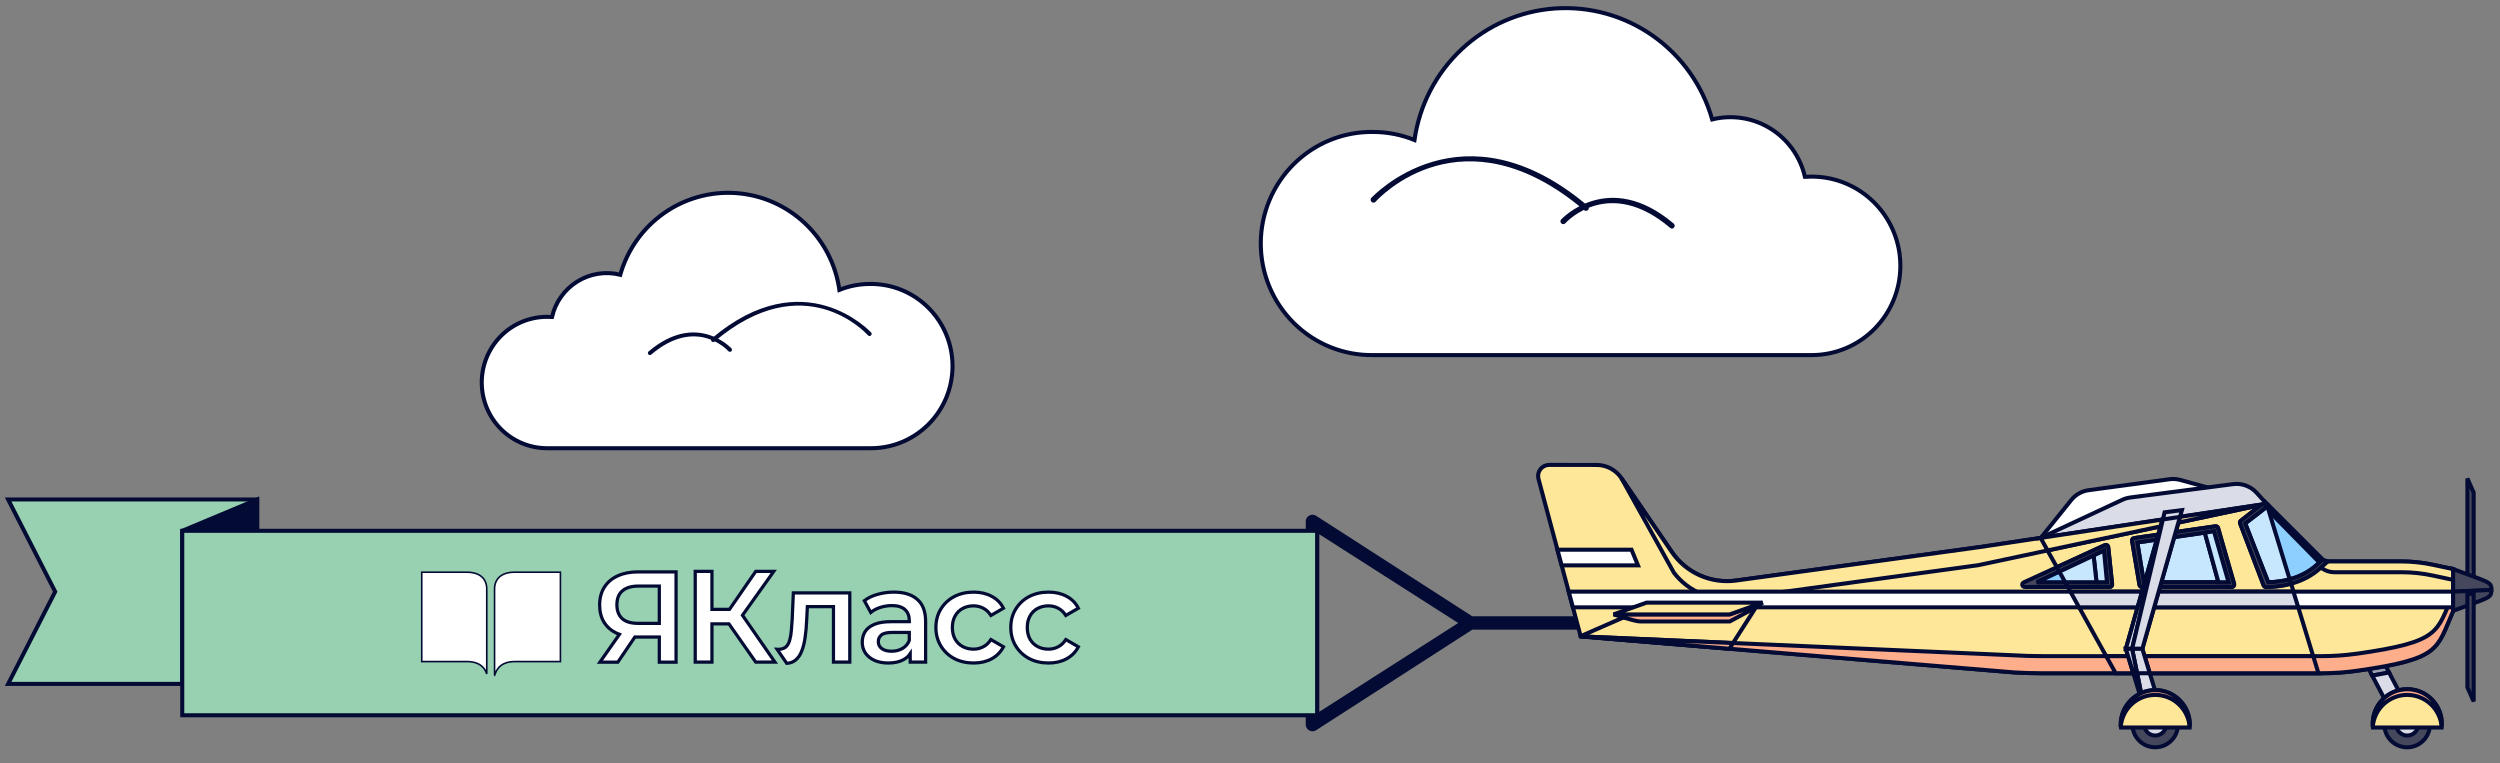 <?xml version="1.0" encoding="UTF-8"?> <svg xmlns="http://www.w3.org/2000/svg" width="308" height="94" viewBox="0 0 308 94" fill="none"><rect x="0" y="0" width="308" height="94" fill="#808080" stroke="none"/> <path d="M195.007 76.175H181.305L162.03 63.767C161.944 63.706 161.842 63.67 161.737 63.662C161.631 63.655 161.526 63.677 161.432 63.725C161.338 63.774 161.259 63.847 161.203 63.937C161.148 64.027 161.118 64.13 161.117 64.236V89.266C161.117 89.372 161.146 89.476 161.201 89.567C161.256 89.658 161.335 89.732 161.429 89.781C161.524 89.83 161.629 89.853 161.735 89.845C161.841 89.838 161.944 89.802 162.03 89.741L181.305 77.329H195.007V76.175ZM162.277 88.155V65.358L180.116 76.755L162.277 88.155Z" fill="#030B34" stroke="#030B34" stroke-width="0.5"></path> <path d="M304.756 60.69L303.984 58.951V73.157H304.756V60.69Z" fill="#45485C" stroke="#030B34" stroke-width="0.5"></path> <path d="M293.391 81.061L291.492 81.779L292.257 83.234L294.33 82.849L293.391 81.061Z" fill="#9B9EB1" stroke="#030B34" stroke-width="0.5"></path> <path d="M297.523 88.912L294.331 82.85L292.258 83.235L295.624 89.631L297.523 88.912Z" fill="#DADCE8" stroke="#030B34" stroke-width="0.5"></path> <path d="M190.855 57.278C190.646 57.278 190.44 57.326 190.252 57.418C190.065 57.511 189.901 57.645 189.774 57.811C189.646 57.977 189.559 58.17 189.518 58.375C189.478 58.581 189.485 58.792 189.539 58.994L194.74 78.399L248.168 82.844C249.276 82.908 250.381 82.942 251.488 82.942H286.091C287.492 82.943 288.891 82.846 290.278 82.653C300.779 81.159 300.135 80.023 302.232 75.265V70.113L299.727 69.579C298.453 69.307 297.153 69.17 295.85 69.171H286.358L279.255 62.068L243.738 67.425L213.89 71.522C212.373 71.73 210.829 71.511 209.43 70.89C208.031 70.268 206.832 69.27 205.969 68.005L199.744 58.887C199.406 58.392 198.952 57.986 198.421 57.707C197.891 57.427 197.3 57.281 196.7 57.281L190.855 57.278Z" fill="#FFE79A" stroke="#030B34" stroke-width="0.5"></path> <path d="M299.716 69.58C298.442 69.307 297.142 69.17 295.839 69.171H286.356L279.253 62.068L243.736 67.425L213.888 71.522C212.371 71.73 210.827 71.511 209.427 70.89C208.028 70.268 206.83 69.27 205.967 68.005L199.742 58.887L206.222 70.551C207.105 71.71 208.28 72.614 209.627 73.17C210.974 73.726 212.444 73.915 213.888 73.717L243.736 69.629L279.253 62.068L285.556 69.548C285.807 69.846 286.12 70.085 286.474 70.25C286.827 70.414 287.213 70.499 287.602 70.499H295.848C297.151 70.498 298.45 70.635 299.724 70.907L302.229 71.441V70.113L299.724 69.58H299.716Z" fill="#FFE79A"></path> <path d="M279.253 62.068L286.356 69.171H295.839C297.142 69.17 298.442 69.307 299.716 69.58H299.724L302.229 70.113V71.441L299.724 70.907C298.45 70.635 297.151 70.498 295.848 70.499H287.602C287.213 70.499 286.827 70.414 286.474 70.25C286.12 70.085 285.807 69.846 285.556 69.548L279.253 62.068ZM279.253 62.068L243.736 67.425L213.888 71.522C212.371 71.73 210.827 71.511 209.427 70.89C208.028 70.268 206.83 69.27 205.967 68.005L199.742 58.887L206.222 70.551C207.105 71.71 208.28 72.614 209.627 73.17C210.974 73.726 212.444 73.915 213.888 73.717L243.736 69.629L279.253 62.068Z" stroke="#030B34" stroke-width="0.5"></path> <path d="M286.148 68.965L279.248 62.067L279.416 62.305L279.117 62.537L285.768 69.301L286.148 68.965Z" fill="#C7E7FF" stroke="#030B34" stroke-width="0.5"></path> <path d="M279.109 62.537L276.602 64.488L279.434 71.737C281.629 71.693 283.737 71.11 285.381 69.646L285.76 69.31L279.109 62.537Z" fill="#8DCFFF" stroke="#030B34" stroke-width="0.5"></path> <path d="M263.312 66.828L264.11 71.731H273.312L271.636 65.622L263.312 66.828Z" fill="#8DCFFF" stroke="#030B34" stroke-width="0.5"></path> <path d="M290.271 80.545C288.884 80.738 287.485 80.835 286.085 80.835H251.481C250.374 80.835 249.269 80.8 248.162 80.736L194.742 78.399L248.17 82.844C249.278 82.908 250.383 82.942 251.49 82.942H286.093C287.494 82.943 288.893 82.846 290.28 82.653C300.781 81.159 300.137 80.023 302.234 75.265V73.163C300.143 77.921 300.784 79.057 290.28 80.55L290.271 80.545Z" fill="#FFAE8C" stroke="#030B34" stroke-width="0.5"></path> <path d="M279.255 62.067L251.422 66.271L255.174 61.606C255.711 60.94 256.483 60.505 257.331 60.389L267.278 59.041C267.726 58.981 268.182 59.013 268.618 59.133L279.264 62.067H279.255Z" fill="white" stroke="#030B34" stroke-width="0.5"></path> <path d="M216.323 74.824H202.85L194.727 78.379L194.732 78.399L213.505 79.223L216.323 74.824Z" fill="#FFE79A" stroke="#030B34" stroke-width="0.5"></path> <path d="M194.734 78.399L213.058 79.924L213.507 79.223L194.734 78.399Z" fill="#FFAE8C" stroke="#030B34" stroke-width="0.5"></path> <path d="M259.576 67.179C259.538 67.158 259.496 67.145 259.453 67.142C259.41 67.139 259.367 67.146 259.327 67.162L249.324 71.751C249.261 71.776 249.209 71.822 249.176 71.881C249.144 71.94 249.133 72.009 249.146 72.075C249.159 72.142 249.194 72.201 249.246 72.244C249.298 72.287 249.364 72.311 249.431 72.311H259.918C259.961 72.311 260.003 72.302 260.042 72.285C260.08 72.267 260.115 72.242 260.143 72.209C260.17 72.177 260.191 72.139 260.202 72.098C260.213 72.056 260.215 72.013 260.208 71.971L259.727 67.382C259.719 67.339 259.702 67.299 259.677 67.264C259.652 67.229 259.619 67.2 259.582 67.179H259.576ZM250.933 71.731L259.208 67.834L259.573 71.731H250.933Z" fill="#45485C" stroke="#030B34" stroke-width="0.5"></path> <path d="M273.25 65.054C273.23 64.987 273.187 64.929 273.129 64.891C273.07 64.853 273 64.838 272.931 64.848L262.92 66.297C262.88 66.303 262.842 66.317 262.808 66.338C262.774 66.359 262.745 66.387 262.723 66.42C262.7 66.453 262.685 66.49 262.677 66.53C262.67 66.569 262.67 66.609 262.679 66.648L263.595 72.085C263.61 72.15 263.647 72.208 263.7 72.249C263.753 72.291 263.818 72.312 263.885 72.311H274.958C275.003 72.311 275.047 72.3 275.087 72.28C275.127 72.26 275.162 72.231 275.189 72.195C275.217 72.159 275.235 72.117 275.243 72.073C275.251 72.028 275.248 71.983 275.236 71.939L273.256 65.054H273.25ZM264.111 71.722L263.314 66.819L272.763 65.448L274.566 71.722H264.111Z" fill="#45485C" stroke="#030B34" stroke-width="0.5"></path> <path d="M286.783 69.165L286.143 68.959L285.386 69.632C283.742 71.096 281.634 71.678 279.439 71.722L276.607 64.474L279.463 62.27L279.245 62.053L279.042 61.827L276.082 64.146C276.029 64.184 275.99 64.24 275.972 64.303C275.954 64.366 275.958 64.433 275.984 64.494L278.883 72.131C278.905 72.184 278.943 72.229 278.991 72.26C279.039 72.292 279.095 72.308 279.152 72.308C281.559 72.308 283.971 71.67 285.772 70.069L286.543 69.382L286.783 69.168V69.165Z" fill="#45485C" stroke="#030B34" stroke-width="0.5"></path> <path d="M251.406 66.266L279.24 62.062L278.016 60.713C277.655 60.315 277.202 60.009 276.698 59.823C276.193 59.636 275.65 59.575 275.117 59.644L262.438 61.293C262.099 61.34 261.768 61.438 261.458 61.583L251.406 66.266Z" fill="#DADCE8" stroke="#030B34" stroke-width="0.5"></path> <path d="M299.289 89.91C299.644 88.403 298.711 86.893 297.204 86.537C295.697 86.182 294.187 87.115 293.832 88.622C293.476 90.129 294.409 91.639 295.916 91.995C297.423 92.35 298.933 91.417 299.289 89.91Z" fill="#45485C" stroke="#030B34" stroke-width="0.5"></path> <path d="M296.572 90.619C296.305 90.619 296.043 90.54 295.82 90.391C295.598 90.242 295.424 90.031 295.322 89.783C295.219 89.536 295.193 89.264 295.245 89.001C295.297 88.739 295.426 88.498 295.615 88.308C295.805 88.119 296.046 87.99 296.308 87.938C296.571 87.885 296.843 87.912 297.09 88.015C297.338 88.117 297.549 88.291 297.698 88.513C297.847 88.736 297.926 88.998 297.926 89.265C297.926 89.624 297.783 89.969 297.529 90.222C297.276 90.476 296.931 90.619 296.572 90.619Z" fill="#DADCE8" stroke="#030B34" stroke-width="0.5"></path> <path d="M300.825 89.271C300.84 88.704 300.741 88.139 300.534 87.61C300.327 87.081 300.016 86.599 299.62 86.192C299.224 85.786 298.75 85.462 298.227 85.242C297.704 85.021 297.141 84.907 296.574 84.907C296.006 84.907 295.444 85.021 294.92 85.242C294.397 85.462 293.923 85.786 293.527 86.192C293.131 86.599 292.82 87.081 292.613 87.61C292.406 88.139 292.307 88.704 292.322 89.271C292.322 89.393 292.322 89.512 292.339 89.631H300.808C300.817 89.512 300.825 89.393 300.825 89.271Z" fill="#FFE79A" stroke="#030B34" stroke-width="0.5"></path> <path d="M296.572 85.613C297.647 85.615 298.682 86.024 299.468 86.757C300.254 87.491 300.734 88.495 300.811 89.567C300.811 89.472 300.825 89.373 300.825 89.277C300.84 88.71 300.741 88.145 300.534 87.616C300.327 87.087 300.016 86.605 299.62 86.198C299.224 85.791 298.75 85.468 298.227 85.247C297.704 85.027 297.141 84.913 296.574 84.913C296.006 84.913 295.444 85.027 294.92 85.247C294.397 85.468 293.923 85.791 293.527 86.198C293.131 86.605 292.82 87.087 292.613 87.616C292.406 88.145 292.307 88.71 292.322 89.277C292.322 89.379 292.322 89.477 292.322 89.567C292.398 88.493 292.879 87.487 293.668 86.753C294.457 86.019 295.495 85.611 296.572 85.613Z" fill="#FFAE8C" stroke="#030B34" stroke-width="0.5"></path> <path d="M193.266 72.891H302.23V74.824H193.782L193.266 72.891Z" fill="white" stroke="#030B34" stroke-width="0.5"></path> <path d="M266.679 63.117L262.672 79.939H263.936L268.813 62.847L266.679 63.117Z" fill="#DADCE8" stroke="#030B34" stroke-width="0.5"></path> <path d="M263.936 79.939H262.672L264.226 87.532H266.255L263.936 79.939Z" fill="#DADCE8" stroke="#030B34" stroke-width="0.5"></path> <path d="M213.093 75.694H198.797C198.797 75.694 201.432 76.564 202.044 76.564H213.102L216.329 74.824L217.161 74.245L213.093 75.694Z" fill="#FFAE8C" stroke="#030B34" stroke-width="0.5"></path> <path d="M213.094 75.694H198.789L202.848 74.245H217.153L213.094 75.694Z" fill="#FFE79A" stroke="#030B34" stroke-width="0.5"></path> <path d="M302.227 70.113V72.891L306.941 72.685C306.947 71.629 306.639 71.774 302.227 70.113Z" fill="#45485C" stroke="#030B34" stroke-width="0.5"></path> <path d="M302.227 72.891V75.253C306.636 73.586 306.941 73.734 306.941 72.679L302.227 72.891Z" fill="#45485C" stroke="#030B34" stroke-width="0.5"></path> <path d="M303.984 73.157V84.682L304.756 86.421V73.157H303.984Z" fill="#45485C" stroke="#030B34" stroke-width="0.5"></path> <path d="M191.875 67.721L192.394 69.655H201.799L201.002 67.721H191.875Z" fill="white" stroke="#030B34" stroke-width="0.5"></path> <path d="M259.214 67.834L257.93 68.44L258.292 71.731H259.579L259.214 67.834Z" fill="#C7E7FF" stroke="#030B34" stroke-width="0.5"></path> <path d="M250.938 71.731H258.29L257.928 68.44L250.938 71.731Z" fill="#8DCFFF" stroke="#030B34" stroke-width="0.5"></path> <path d="M272.758 65.457L271.633 65.622L273.309 71.731H274.561L272.758 65.457Z" fill="#C7E7FF" stroke="#030B34" stroke-width="0.5"></path> <path d="M278.575 62.206L268.387 64.384L268.053 65.544L272.944 64.836H272.985C273.049 64.834 273.113 64.853 273.166 64.891C273.218 64.928 273.257 64.983 273.275 65.045L275.255 71.931C275.268 71.974 275.27 72.019 275.262 72.064C275.254 72.108 275.236 72.15 275.209 72.186C275.182 72.222 275.147 72.251 275.106 72.271C275.066 72.291 275.022 72.302 274.977 72.302H266.111L265.945 72.882H282.558L282.268 71.91C281.255 72.176 280.211 72.308 279.163 72.302C279.106 72.302 279.05 72.286 279.002 72.254C278.954 72.223 278.916 72.178 278.894 72.125L275.994 64.488C275.969 64.428 275.965 64.36 275.983 64.297C276.001 64.234 276.039 64.179 276.093 64.14L278.58 62.201L278.575 62.206Z" fill="#FFE79A" stroke="#030B34" stroke-width="0.5"></path> <path d="M278.636 62.16L268.567 63.679L268.367 64.384L278.57 62.209L278.636 62.16Z" fill="#FFE79A" stroke="#030B34" stroke-width="0.5"></path> <path d="M279.517 62.943L279.343 62.378L279.126 62.546L276.609 64.488L279.442 71.737C280.336 71.725 281.226 71.607 282.092 71.383L279.517 62.943Z" fill="#C7E7FF" stroke="#030B34" stroke-width="0.5"></path> <path d="M271.634 65.622L267.859 66.167L266.273 71.731H273.31L271.634 65.622Z" fill="#C7E7FF" stroke="#030B34" stroke-width="0.5"></path> <path d="M283.146 74.824H265.388L263.93 79.939L264.205 80.84H284.984L283.146 74.824Z" fill="#FFE79A" stroke="#030B34" stroke-width="0.5"></path> <path d="M284.99 80.84H264.211L264.852 82.942H285.631L284.99 80.84Z" fill="#FFAE8C" stroke="#030B34" stroke-width="0.5"></path> <path d="M272.969 64.845H272.929L268.037 65.552L267.861 66.164L271.63 65.619L272.755 65.457L274.558 71.731H266.275L266.109 72.311H274.949C274.994 72.311 275.039 72.3 275.079 72.28C275.119 72.26 275.154 72.231 275.181 72.195C275.208 72.159 275.227 72.117 275.235 72.073C275.243 72.028 275.24 71.983 275.228 71.939L273.247 65.054C273.229 64.992 273.191 64.937 273.138 64.899C273.086 64.862 273.022 64.842 272.958 64.845H272.969Z" fill="#45485C" stroke="#030B34" stroke-width="0.5"></path> <path d="M279.245 62.067L278.636 62.16L278.57 62.209L276.082 64.149C276.029 64.187 275.99 64.243 275.972 64.306C275.954 64.369 275.958 64.436 275.984 64.497L278.883 72.134C278.905 72.187 278.943 72.232 278.991 72.263C279.039 72.295 279.095 72.311 279.152 72.311C280.2 72.316 281.244 72.185 282.258 71.919L282.089 71.374C281.224 71.598 280.334 71.717 279.439 71.728L276.607 64.48L279.123 62.537L279.341 62.369L279.245 62.059V62.067Z" fill="#45485C" stroke="#030B34" stroke-width="0.5"></path> <path d="M282.55 72.891H265.937L265.383 74.824H283.141L282.55 72.891Z" fill="#DADCE8" stroke="#030B34" stroke-width="0.5"></path> <path d="M259.208 67.834L253.7 70.426L257.918 68.44L259.203 67.834H259.208ZM266.167 64.848L252.25 67.814L253.41 69.881L259.336 67.161C259.37 67.147 259.406 67.141 259.443 67.141C259.493 67.141 259.542 67.154 259.585 67.179C259.623 67.2 259.656 67.229 259.681 67.264C259.706 67.299 259.723 67.339 259.73 67.382L260.211 71.971C260.219 72.013 260.217 72.056 260.205 72.097C260.194 72.139 260.174 72.177 260.146 72.209C260.118 72.241 260.084 72.267 260.045 72.285C260.006 72.302 259.964 72.311 259.922 72.311H254.755L255.077 72.89H263.905L264.068 72.311H263.879C263.812 72.312 263.747 72.291 263.694 72.249C263.641 72.208 263.604 72.15 263.589 72.084L262.673 66.648C262.664 66.609 262.663 66.569 262.671 66.53C262.679 66.49 262.694 66.453 262.717 66.42C262.739 66.387 262.768 66.359 262.802 66.338C262.836 66.317 262.874 66.303 262.914 66.297L265.891 65.865L266.181 64.848H266.167Z" fill="#FFE79A" stroke="#030B34" stroke-width="0.5"></path> <path d="M266.422 64.004L251.406 66.271L252.259 67.814L266.181 64.848L266.422 64.004Z" fill="#FFE79A" stroke="#030B34" stroke-width="0.5"></path> <path d="M259.44 67.135C259.403 67.135 259.366 67.142 259.332 67.156L253.406 69.875L253.696 70.42L259.205 67.828L259.57 71.725H254.433L254.754 72.305H259.924C259.966 72.305 260.009 72.297 260.048 72.279C260.086 72.261 260.121 72.236 260.148 72.203C260.176 72.171 260.196 72.133 260.208 72.092C260.219 72.051 260.221 72.007 260.214 71.966L259.733 67.376C259.725 67.333 259.708 67.293 259.683 67.258C259.658 67.223 259.625 67.194 259.588 67.173C259.544 67.148 259.495 67.135 259.445 67.135H259.44Z" fill="#45485C" stroke="#030B34" stroke-width="0.5"></path> <path d="M265.722 66.477L263.312 66.828L264.11 71.731H264.232L265.722 66.477Z" fill="#C7E7FF" stroke="#030B34" stroke-width="0.5"></path> <path d="M263.353 74.824H256.148L259.483 80.84H262.179L261.904 79.939L263.353 74.824Z" fill="#FFE79A" stroke="#030B34" stroke-width="0.5"></path> <path d="M262.181 80.84H259.484L260.65 82.942H262.821L262.181 80.84Z" fill="#FFAE8C" stroke="#030B34" stroke-width="0.5"></path> <path d="M265.897 65.865L262.92 66.297C262.88 66.303 262.842 66.317 262.808 66.338C262.774 66.359 262.745 66.387 262.723 66.42C262.7 66.453 262.685 66.49 262.677 66.53C262.67 66.569 262.67 66.609 262.679 66.648L263.595 72.085C263.61 72.15 263.647 72.208 263.7 72.249C263.753 72.291 263.818 72.312 263.885 72.311H264.074L264.239 71.731H264.117L263.32 66.828L265.729 66.477L265.903 65.865H265.897Z" fill="#45485C" stroke="#030B34" stroke-width="0.5"></path> <path d="M263.899 72.891H255.07L256.143 74.824H263.348L263.899 72.891Z" fill="#DADCE8" stroke="#030B34" stroke-width="0.5"></path> <path d="M266.47 63.998L266.426 64.004L266.186 64.848L265.899 65.865L265.725 66.477L264.234 71.731L264.069 72.311L263.907 72.89L263.356 74.824L261.906 79.939H262.672L266.47 63.998Z" fill="#DADCE8" stroke="#030B34" stroke-width="0.5"></path> <path d="M268.575 63.679L266.47 63.998L262.672 79.939H263.936L265.394 74.824L265.948 72.891L266.113 72.311L266.279 71.731L267.865 66.167L268.038 65.555L268.375 64.384L268.575 63.679Z" fill="#DADCE8" stroke="#030B34" stroke-width="0.5"></path> <path d="M263.936 79.939H262.672L263.286 82.941H264.852L264.211 80.84L263.936 79.939Z" fill="#DADCE8" stroke="#030B34" stroke-width="0.5"></path> <path d="M264.226 87.532L263.286 82.942L262.672 79.939H261.906L262.182 80.84L262.822 82.942L264.226 87.532Z" fill="#DADCE8" stroke="#030B34" stroke-width="0.5"></path> <path d="M259.214 67.834L257.93 68.44L258.292 71.731H259.579L259.214 67.834Z" fill="#C7E7FF" stroke="#030B34" stroke-width="0.5"></path> <path d="M257.929 68.44L253.711 70.426L254.433 71.731H258.292L257.929 68.44Z" fill="#C7E7FF" stroke="#030B34" stroke-width="0.5"></path> <path d="M272.758 65.457L271.633 65.622L273.309 71.731H274.561L272.758 65.457Z" fill="#C7E7FF" stroke="#030B34" stroke-width="0.5"></path> <path d="M267.229 91.486C268.458 90.544 268.692 88.784 267.75 87.555C266.809 86.326 265.049 86.092 263.82 87.034C262.59 87.975 262.357 89.735 263.299 90.965C264.24 92.194 266 92.427 267.229 91.486Z" fill="#45485C" stroke="#030B34" stroke-width="0.5"></path> <path d="M265.525 90.619C265.258 90.619 264.996 90.54 264.773 90.391C264.551 90.242 264.377 90.031 264.275 89.783C264.172 89.536 264.146 89.264 264.198 89.001C264.25 88.739 264.379 88.498 264.568 88.308C264.758 88.119 264.999 87.99 265.261 87.938C265.524 87.885 265.796 87.912 266.043 88.015C266.291 88.117 266.502 88.291 266.651 88.513C266.8 88.736 266.879 88.998 266.879 89.265C266.878 89.624 266.735 89.968 266.482 90.222C266.228 90.475 265.884 90.618 265.525 90.619Z" fill="#DADCE8" stroke="#030B34" stroke-width="0.5"></path> <path d="M265.527 85.018C264.399 85.02 263.318 85.468 262.521 86.266C261.724 87.063 261.275 88.144 261.273 89.272C261.273 89.393 261.273 89.512 261.294 89.631H269.76C269.76 89.512 269.78 89.393 269.78 89.272C269.778 88.144 269.33 87.063 268.533 86.266C267.735 85.468 266.654 85.02 265.527 85.018Z" fill="#FFE79A" stroke="#030B34" stroke-width="0.5"></path> <path d="M265.527 85.613C266.602 85.614 267.636 86.023 268.422 86.757C269.208 87.491 269.687 88.495 269.763 89.567C269.763 89.472 269.78 89.373 269.78 89.277C269.78 88.149 269.332 87.067 268.534 86.27C267.737 85.472 266.655 85.024 265.527 85.024C264.399 85.024 263.317 85.472 262.519 86.27C261.722 87.067 261.273 88.149 261.273 89.277C261.273 89.379 261.273 89.477 261.273 89.567C261.35 88.492 261.832 87.486 262.621 86.752C263.411 86.019 264.449 85.611 265.527 85.613Z" fill="#FFAE8C" stroke="#030B34" stroke-width="0.5"></path> <path d="M1 84.259H31.683V61.534H1L6.799 72.896L1 84.259Z" fill="#97D1B2" stroke="#030B34" stroke-width="0.5"></path> <path d="M22.453 84.259H31.682V61.534L22.453 65.396V84.259Z" fill="#030B34" stroke="#030B34" stroke-width="0.5"></path> <path d="M162.269 65.396H22.453V88.12H162.269V65.396Z" fill="#97D1B2" stroke="#030B34" stroke-width="0.5"></path> <path d="M107.126 34.986C105.854 34.99 104.595 35.237 103.414 35.714C102.965 32.557 101.454 29.65 99.133 27.48C96.813 25.309 93.823 24.006 90.664 23.788C87.504 23.569 84.366 24.449 81.773 26.28C79.18 28.111 77.289 30.783 76.416 33.849C75.524 33.627 74.597 33.586 73.689 33.729C72.781 33.872 71.91 34.195 71.127 34.68C70.344 35.165 69.665 35.802 69.129 36.554C68.593 37.306 68.211 38.157 68.005 39.059C67.802 39.059 67.596 39.034 67.386 39.034C65.255 39.034 63.212 39.886 61.705 41.404C60.198 42.922 59.352 44.98 59.352 47.126C59.352 49.273 60.198 51.331 61.705 52.849C63.212 54.367 65.255 55.219 67.386 55.219H107.115C108.45 55.245 109.777 55.002 111.018 54.505C112.259 54.008 113.389 53.267 114.342 52.325C115.295 51.383 116.052 50.259 116.569 49.019C117.086 47.779 117.352 46.447 117.352 45.102C117.352 43.757 117.086 42.426 116.569 41.186C116.052 39.946 115.295 38.822 114.342 37.88C113.389 36.938 112.259 36.197 111.018 35.7C109.777 35.203 108.45 34.96 107.115 34.986H107.126Z" fill="white" stroke="#030B34" stroke-width="0.5"></path> <path d="M80.073 43.749C80.021 43.748 79.97 43.731 79.928 43.7C79.885 43.67 79.853 43.627 79.835 43.578C79.818 43.528 79.816 43.474 79.829 43.424C79.842 43.373 79.871 43.327 79.91 43.293C85.832 38.283 90.083 42.892 90.127 42.929C90.166 42.98 90.185 43.045 90.18 43.11C90.174 43.175 90.144 43.236 90.096 43.279C90.048 43.323 89.985 43.347 89.921 43.346C89.856 43.345 89.794 43.32 89.747 43.275C89.588 43.1 85.767 38.994 80.24 43.676C80.194 43.719 80.135 43.744 80.073 43.749Z" fill="#030B34"></path> <path d="M87.86 42.142C87.822 42.142 87.785 42.134 87.751 42.118C87.717 42.102 87.686 42.079 87.661 42.051C87.618 41.998 87.597 41.93 87.603 41.862C87.609 41.793 87.641 41.73 87.694 41.686C99.097 32.052 107.229 40.885 107.323 40.958C107.368 41.008 107.392 41.075 107.389 41.144C107.385 41.212 107.355 41.276 107.305 41.322C107.281 41.346 107.253 41.365 107.222 41.379C107.191 41.392 107.158 41.398 107.124 41.398C107.09 41.398 107.057 41.392 107.026 41.379C106.995 41.365 106.967 41.346 106.943 41.322C106.625 40.958 99.039 32.774 88.023 42.08C87.979 42.121 87.92 42.143 87.86 42.142Z" fill="#030B34"></path> <path d="M169.22 16.258C170.948 16.264 172.659 16.6 174.263 17.248C174.873 12.958 176.926 9.009 180.079 6.06C183.231 3.112 187.293 1.341 191.585 1.044C195.877 0.748 200.141 1.943 203.664 4.431C207.186 6.918 209.756 10.548 210.942 14.713C212.154 14.412 213.414 14.357 214.647 14.551C215.881 14.744 217.064 15.184 218.127 15.842C219.191 16.501 220.113 17.366 220.842 18.388C221.57 19.409 222.089 20.567 222.369 21.792C222.644 21.792 222.924 21.757 223.209 21.757C226.104 21.757 228.881 22.916 230.928 24.978C232.975 27.039 234.125 29.836 234.125 32.752C234.125 35.668 232.975 38.464 230.928 40.526C228.881 42.588 226.104 43.746 223.209 43.746H169.235C167.421 43.781 165.619 43.451 163.933 42.776C162.247 42.101 160.712 41.094 159.417 39.814C158.122 38.534 157.094 37.008 156.392 35.323C155.69 33.638 155.328 31.829 155.328 30.002C155.328 28.175 155.69 26.366 156.392 24.681C157.094 22.996 158.122 21.47 159.417 20.19C160.712 18.91 162.247 17.903 163.933 17.228C165.619 16.553 167.421 16.223 169.235 16.258H169.22Z" fill="white" stroke="#030B34" stroke-width="0.5"></path> <path d="M205.977 28.163C206.048 28.162 206.116 28.139 206.174 28.098C206.232 28.056 206.276 27.998 206.3 27.931C206.324 27.863 206.327 27.79 206.309 27.721C206.29 27.652 206.252 27.59 206.198 27.544C198.152 20.738 192.378 27 192.319 27.049C192.265 27.119 192.239 27.207 192.247 27.295C192.254 27.384 192.295 27.466 192.36 27.525C192.425 27.585 192.51 27.617 192.598 27.616C192.686 27.615 192.771 27.581 192.835 27.519C193.051 27.282 198.241 21.703 205.751 28.064C205.812 28.122 205.892 28.157 205.977 28.163Z" fill="#030B34"></path> <path d="M195.391 25.98C195.442 25.98 195.493 25.969 195.539 25.947C195.586 25.926 195.627 25.895 195.661 25.856C195.72 25.785 195.749 25.692 195.741 25.599C195.732 25.506 195.688 25.421 195.617 25.361C180.126 12.273 169.077 24.272 168.949 24.371C168.888 24.44 168.856 24.531 168.86 24.624C168.865 24.716 168.906 24.803 168.974 24.866C169.006 24.899 169.044 24.925 169.086 24.943C169.128 24.961 169.174 24.97 169.22 24.97C169.265 24.97 169.311 24.961 169.353 24.943C169.395 24.925 169.433 24.899 169.465 24.866C169.898 24.371 180.204 13.253 195.17 25.896C195.23 25.951 195.309 25.981 195.391 25.98Z" fill="#030B34"></path> <path d="M63.4 70.495H69.043V81.505H63.466C63.057 81.505 62.545 81.544 62.077 81.772C61.619 81.995 61.21 82.394 60.977 83.09H60.969L60.946 83.158C60.944 83.165 60.941 83.171 60.939 83.177C60.935 83.173 60.932 83.168 60.929 83.163V72.571C60.929 71.929 61.147 71.415 61.557 71.059C61.969 70.702 62.585 70.495 63.4 70.495ZM59.968 72.571V83.035C59.758 82.37 59.343 81.987 58.891 81.772C58.415 81.545 57.9 81.505 57.545 81.505H51.959V70.495H57.492C58.336 70.495 58.953 70.708 59.358 71.068C59.762 71.426 59.968 71.941 59.968 72.571Z" fill="white" stroke="#030B34" stroke-width="0.2"></path> <mask id="path-73-outside-1_3826_4902" maskUnits="userSpaceOnUse" x="72.875" y="69.394" width="61" height="13" fill="black"> <rect fill="white" x="72.875" y="69.394" width="61" height="13"></rect> <path d="M89.805 76.861L93.105 81.571H95.472L91.474 75.801L95.327 70.394H93.105L89.875 75.073H87.713V70.394H85.652V81.571H87.713V76.861H89.805Z"></path> <path d="M95.737 79.994C95.737 79.994 96.038 80.011 96.189 79.975C96.505 79.899 96.72 79.826 96.903 79.623C97.085 79.421 97.219 79.15 97.305 78.809C97.402 78.458 97.466 78.069 97.498 77.643C97.541 77.207 97.573 76.77 97.595 76.334L97.74 73.045H104.694V81.571H102.682V74.737H99.467L99.382 76.43C99.35 77.186 99.285 77.888 99.189 78.537C99.103 79.176 98.963 79.735 98.77 80.214C98.588 80.693 98.33 81.066 97.997 81.332C97.713 81.567 97.356 81.698 96.929 81.725L95.737 79.994Z"></path> <path fill-rule="evenodd" clip-rule="evenodd" d="M112.137 81.571V80.537C111.937 80.833 111.664 81.077 111.316 81.268C110.822 81.544 110.195 81.683 109.433 81.683C108.789 81.683 108.225 81.576 107.742 81.364C107.259 81.14 106.884 80.837 106.615 80.454C106.358 80.06 106.229 79.618 106.229 79.128C106.229 78.649 106.342 78.218 106.567 77.835C106.803 77.452 107.184 77.148 107.71 76.925C108.236 76.701 108.934 76.59 109.803 76.59H112.024V76.462C112.024 75.876 111.847 75.424 111.493 75.105C111.139 74.775 110.602 74.61 109.883 74.61C109.4 74.61 108.923 74.684 108.451 74.833C107.989 74.982 107.597 75.19 107.275 75.456L106.487 74.003C106.948 73.652 107.495 73.391 108.129 73.221C108.773 73.04 109.438 72.949 110.125 72.949C111.37 72.949 112.33 73.247 113.006 73.843C113.693 74.429 114.037 75.339 114.037 76.574V81.571H112.137ZM112.024 77.915V78.905C111.853 79.341 111.568 79.671 111.171 79.895C110.785 80.118 110.345 80.23 109.851 80.23C109.336 80.23 108.934 80.124 108.644 79.911C108.354 79.698 108.209 79.41 108.209 79.048C108.209 78.729 108.327 78.463 108.563 78.25C108.799 78.027 109.261 77.915 109.948 77.915H112.024Z"></path> <path d="M119.956 81.683C119.054 81.683 118.249 81.497 117.541 81.124C116.843 80.741 116.296 80.219 115.899 79.559C115.502 78.899 115.303 78.149 115.303 77.308C115.303 76.457 115.502 75.706 115.899 75.057C116.296 74.397 116.843 73.881 117.541 73.508C118.249 73.135 119.054 72.949 119.956 72.949C120.793 72.949 121.528 73.12 122.161 73.46C122.805 73.79 123.293 74.28 123.626 74.929L122.081 75.823C121.823 75.419 121.506 75.121 121.131 74.929C120.766 74.737 120.369 74.642 119.94 74.642C119.446 74.642 119 74.748 118.603 74.961C118.206 75.174 117.895 75.483 117.67 75.887C117.444 76.281 117.332 76.755 117.332 77.308C117.332 77.862 117.444 78.341 117.67 78.745C117.895 79.139 118.206 79.442 118.603 79.655C119 79.868 119.446 79.975 119.94 79.975C120.369 79.975 120.766 79.879 121.131 79.687C121.506 79.496 121.823 79.198 122.081 78.793L123.626 79.687C123.293 80.326 122.805 80.821 122.161 81.172C121.528 81.513 120.793 81.683 119.956 81.683Z"></path> <path d="M129.184 81.683C128.282 81.683 127.477 81.497 126.769 81.124C126.071 80.741 125.524 80.219 125.127 79.559C124.73 78.899 124.531 78.149 124.531 77.308C124.531 76.457 124.73 75.706 125.127 75.057C125.524 74.397 126.071 73.881 126.769 73.508C127.477 73.135 128.282 72.949 129.184 72.949C130.021 72.949 130.756 73.12 131.389 73.46C132.033 73.79 132.521 74.28 132.854 74.929L131.309 75.823C131.051 75.419 130.735 75.121 130.359 74.929C129.994 74.737 129.597 74.642 129.168 74.642C128.674 74.642 128.229 74.748 127.832 74.961C127.434 75.174 127.123 75.483 126.898 75.887C126.672 76.281 126.56 76.755 126.56 77.308C126.56 77.862 126.672 78.341 126.898 78.745C127.123 79.139 127.434 79.442 127.832 79.655C128.229 79.868 128.674 79.975 129.168 79.975C129.597 79.975 129.994 79.879 130.359 79.687C130.735 79.496 131.051 79.198 131.309 78.793L132.854 79.687C132.521 80.326 132.033 80.821 131.389 81.172C130.756 81.513 130.021 81.683 129.184 81.683Z"></path> <path fill-rule="evenodd" clip-rule="evenodd" d="M81.227 78.481V81.58H83.29V70.456H78.599C77.642 70.456 76.809 70.62 76.1 70.948C75.391 71.266 74.842 71.732 74.455 72.347C74.069 72.951 73.875 73.682 73.875 74.54C73.875 75.366 74.058 76.076 74.423 76.67C74.789 77.252 75.31 77.703 75.987 78.02C76.093 78.068 76.202 78.112 76.314 78.152L73.907 81.58H76.116L78.218 78.478C78.29 78.48 78.364 78.481 78.438 78.481H81.227ZM81.227 76.797V72.204H78.663C77.803 72.204 77.142 72.4 76.68 72.792C76.229 73.173 76.003 73.745 76.003 74.508C76.003 75.239 76.218 75.806 76.648 76.209C77.089 76.601 77.734 76.797 78.583 76.797H81.227Z"></path> </mask> <path d="M89.805 76.861L93.105 81.571H95.472L91.474 75.801L95.327 70.394H93.105L89.875 75.073H87.713V70.394H85.652V81.571H87.713V76.861H89.805Z" fill="white"></path> <path d="M95.737 79.994C95.737 79.994 96.038 80.011 96.189 79.975C96.505 79.899 96.72 79.826 96.903 79.623C97.085 79.421 97.219 79.15 97.305 78.809C97.402 78.458 97.466 78.069 97.498 77.643C97.541 77.207 97.573 76.77 97.595 76.334L97.74 73.045H104.694V81.571H102.682V74.737H99.467L99.382 76.43C99.35 77.186 99.285 77.888 99.189 78.537C99.103 79.176 98.963 79.735 98.77 80.214C98.588 80.693 98.33 81.066 97.997 81.332C97.713 81.567 97.356 81.698 96.929 81.725L95.737 79.994Z" fill="white"></path> <path fill-rule="evenodd" clip-rule="evenodd" d="M112.137 81.571V80.537C111.937 80.833 111.664 81.077 111.316 81.268C110.822 81.544 110.195 81.683 109.433 81.683C108.789 81.683 108.225 81.576 107.742 81.364C107.259 81.14 106.884 80.837 106.615 80.454C106.358 80.06 106.229 79.618 106.229 79.128C106.229 78.649 106.342 78.218 106.567 77.835C106.803 77.452 107.184 77.148 107.71 76.925C108.236 76.701 108.934 76.59 109.803 76.59H112.024V76.462C112.024 75.876 111.847 75.424 111.493 75.105C111.139 74.775 110.602 74.61 109.883 74.61C109.4 74.61 108.923 74.684 108.451 74.833C107.989 74.982 107.597 75.19 107.275 75.456L106.487 74.003C106.948 73.652 107.495 73.391 108.129 73.221C108.773 73.04 109.438 72.949 110.125 72.949C111.37 72.949 112.33 73.247 113.006 73.843C113.693 74.429 114.037 75.339 114.037 76.574V81.571H112.137ZM112.024 77.915V78.905C111.853 79.341 111.568 79.671 111.171 79.895C110.785 80.118 110.345 80.23 109.851 80.23C109.336 80.23 108.934 80.124 108.644 79.911C108.354 79.698 108.209 79.41 108.209 79.048C108.209 78.729 108.327 78.463 108.563 78.25C108.799 78.027 109.261 77.915 109.948 77.915H112.024Z" fill="white"></path> <path d="M119.956 81.683C119.054 81.683 118.249 81.497 117.541 81.124C116.843 80.741 116.296 80.219 115.899 79.559C115.502 78.899 115.303 78.149 115.303 77.308C115.303 76.457 115.502 75.706 115.899 75.057C116.296 74.397 116.843 73.881 117.541 73.508C118.249 73.135 119.054 72.949 119.956 72.949C120.793 72.949 121.528 73.12 122.161 73.46C122.805 73.79 123.293 74.28 123.626 74.929L122.081 75.823C121.823 75.419 121.506 75.121 121.131 74.929C120.766 74.737 120.369 74.642 119.94 74.642C119.446 74.642 119 74.748 118.603 74.961C118.206 75.174 117.895 75.483 117.67 75.887C117.444 76.281 117.332 76.755 117.332 77.308C117.332 77.862 117.444 78.341 117.67 78.745C117.895 79.139 118.206 79.442 118.603 79.655C119 79.868 119.446 79.975 119.94 79.975C120.369 79.975 120.766 79.879 121.131 79.687C121.506 79.496 121.823 79.198 122.081 78.793L123.626 79.687C123.293 80.326 122.805 80.821 122.161 81.172C121.528 81.513 120.793 81.683 119.956 81.683Z" fill="white"></path> <path d="M129.184 81.683C128.282 81.683 127.477 81.497 126.769 81.124C126.071 80.741 125.524 80.219 125.127 79.559C124.73 78.899 124.531 78.149 124.531 77.308C124.531 76.457 124.73 75.706 125.127 75.057C125.524 74.397 126.071 73.881 126.769 73.508C127.477 73.135 128.282 72.949 129.184 72.949C130.021 72.949 130.756 73.12 131.389 73.46C132.033 73.79 132.521 74.28 132.854 74.929L131.309 75.823C131.051 75.419 130.735 75.121 130.359 74.929C129.994 74.737 129.597 74.642 129.168 74.642C128.674 74.642 128.229 74.748 127.832 74.961C127.434 75.174 127.123 75.483 126.898 75.887C126.672 76.281 126.56 76.755 126.56 77.308C126.56 77.862 126.672 78.341 126.898 78.745C127.123 79.139 127.434 79.442 127.832 79.655C128.229 79.868 128.674 79.975 129.168 79.975C129.597 79.975 129.994 79.879 130.359 79.687C130.735 79.496 131.051 79.198 131.309 78.793L132.854 79.687C132.521 80.326 132.033 80.821 131.389 81.172C130.756 81.513 130.021 81.683 129.184 81.683Z" fill="white"></path> <path fill-rule="evenodd" clip-rule="evenodd" d="M81.227 78.481V81.58H83.29V70.456H78.599C77.642 70.456 76.809 70.62 76.1 70.948C75.391 71.266 74.842 71.732 74.455 72.347C74.069 72.951 73.875 73.682 73.875 74.54C73.875 75.366 74.058 76.076 74.423 76.67C74.789 77.252 75.31 77.703 75.987 78.02C76.093 78.068 76.202 78.112 76.314 78.152L73.907 81.58H76.116L78.218 78.478C78.29 78.48 78.364 78.481 78.438 78.481H81.227ZM81.227 76.797V72.204H78.663C77.803 72.204 77.142 72.4 76.68 72.792C76.229 73.173 76.003 73.745 76.003 74.508C76.003 75.239 76.218 75.806 76.648 76.209C77.089 76.601 77.734 76.797 78.583 76.797H81.227Z" fill="white"></path> <path d="M89.805 76.861L93.105 81.571H95.472L91.474 75.801L95.327 70.394H93.105L89.875 75.073H87.713V70.394H85.652V81.571H87.713V76.861H89.805Z" stroke="#030B34" stroke-width="0.4" mask="url(#path-73-outside-1_3826_4902)"></path> <path d="M95.737 79.994C95.737 79.994 96.038 80.011 96.189 79.975C96.505 79.899 96.72 79.826 96.903 79.623C97.085 79.421 97.219 79.15 97.305 78.809C97.402 78.458 97.466 78.069 97.498 77.643C97.541 77.207 97.573 76.77 97.595 76.334L97.74 73.045H104.694V81.571H102.682V74.737H99.467L99.382 76.43C99.35 77.186 99.285 77.888 99.189 78.537C99.103 79.176 98.963 79.735 98.77 80.214C98.588 80.693 98.33 81.066 97.997 81.332C97.713 81.567 97.356 81.698 96.929 81.725L95.737 79.994Z" stroke="#030B34" stroke-width="0.4" mask="url(#path-73-outside-1_3826_4902)"></path> <path fill-rule="evenodd" clip-rule="evenodd" d="M112.137 81.571V80.537C111.937 80.833 111.664 81.077 111.316 81.268C110.822 81.544 110.195 81.683 109.433 81.683C108.789 81.683 108.225 81.576 107.742 81.364C107.259 81.14 106.884 80.837 106.615 80.454C106.358 80.06 106.229 79.618 106.229 79.128C106.229 78.649 106.342 78.218 106.567 77.835C106.803 77.452 107.184 77.148 107.71 76.925C108.236 76.701 108.934 76.59 109.803 76.59H112.024V76.462C112.024 75.876 111.847 75.424 111.493 75.105C111.139 74.775 110.602 74.61 109.883 74.61C109.4 74.61 108.923 74.684 108.451 74.833C107.989 74.982 107.597 75.19 107.275 75.456L106.487 74.003C106.948 73.652 107.495 73.391 108.129 73.221C108.773 73.04 109.438 72.949 110.125 72.949C111.37 72.949 112.33 73.247 113.006 73.843C113.693 74.429 114.037 75.339 114.037 76.574V81.571H112.137ZM112.024 77.915V78.905C111.853 79.341 111.568 79.671 111.171 79.895C110.785 80.118 110.345 80.23 109.851 80.23C109.336 80.23 108.934 80.124 108.644 79.911C108.354 79.698 108.209 79.41 108.209 79.048C108.209 78.729 108.327 78.463 108.563 78.25C108.799 78.027 109.261 77.915 109.948 77.915H112.024Z" stroke="#030B34" stroke-width="0.4" mask="url(#path-73-outside-1_3826_4902)"></path> <path d="M119.956 81.683C119.054 81.683 118.249 81.497 117.541 81.124C116.843 80.741 116.296 80.219 115.899 79.559C115.502 78.899 115.303 78.149 115.303 77.308C115.303 76.457 115.502 75.706 115.899 75.057C116.296 74.397 116.843 73.881 117.541 73.508C118.249 73.135 119.054 72.949 119.956 72.949C120.793 72.949 121.528 73.12 122.161 73.46C122.805 73.79 123.293 74.28 123.626 74.929L122.081 75.823C121.823 75.419 121.506 75.121 121.131 74.929C120.766 74.737 120.369 74.642 119.94 74.642C119.446 74.642 119 74.748 118.603 74.961C118.206 75.174 117.895 75.483 117.67 75.887C117.444 76.281 117.332 76.755 117.332 77.308C117.332 77.862 117.444 78.341 117.67 78.745C117.895 79.139 118.206 79.442 118.603 79.655C119 79.868 119.446 79.975 119.94 79.975C120.369 79.975 120.766 79.879 121.131 79.687C121.506 79.496 121.823 79.198 122.081 78.793L123.626 79.687C123.293 80.326 122.805 80.821 122.161 81.172C121.528 81.513 120.793 81.683 119.956 81.683Z" stroke="#030B34" stroke-width="0.4" mask="url(#path-73-outside-1_3826_4902)"></path> <path d="M129.184 81.683C128.282 81.683 127.477 81.497 126.769 81.124C126.071 80.741 125.524 80.219 125.127 79.559C124.73 78.899 124.531 78.149 124.531 77.308C124.531 76.457 124.73 75.706 125.127 75.057C125.524 74.397 126.071 73.881 126.769 73.508C127.477 73.135 128.282 72.949 129.184 72.949C130.021 72.949 130.756 73.12 131.389 73.46C132.033 73.79 132.521 74.28 132.854 74.929L131.309 75.823C131.051 75.419 130.735 75.121 130.359 74.929C129.994 74.737 129.597 74.642 129.168 74.642C128.674 74.642 128.229 74.748 127.832 74.961C127.434 75.174 127.123 75.483 126.898 75.887C126.672 76.281 126.56 76.755 126.56 77.308C126.56 77.862 126.672 78.341 126.898 78.745C127.123 79.139 127.434 79.442 127.832 79.655C128.229 79.868 128.674 79.975 129.168 79.975C129.597 79.975 129.994 79.879 130.359 79.687C130.735 79.496 131.051 79.198 131.309 78.793L132.854 79.687C132.521 80.326 132.033 80.821 131.389 81.172C130.756 81.513 130.021 81.683 129.184 81.683Z" stroke="#030B34" stroke-width="0.4" mask="url(#path-73-outside-1_3826_4902)"></path> <path fill-rule="evenodd" clip-rule="evenodd" d="M81.227 78.481V81.58H83.29V70.456H78.599C77.642 70.456 76.809 70.62 76.1 70.948C75.391 71.266 74.842 71.732 74.455 72.347C74.069 72.951 73.875 73.682 73.875 74.54C73.875 75.366 74.058 76.076 74.423 76.67C74.789 77.252 75.31 77.703 75.987 78.02C76.093 78.068 76.202 78.112 76.314 78.152L73.907 81.58H76.116L78.218 78.478C78.29 78.48 78.364 78.481 78.438 78.481H81.227ZM81.227 76.797V72.204H78.663C77.803 72.204 77.142 72.4 76.68 72.792C76.229 73.173 76.003 73.745 76.003 74.508C76.003 75.239 76.218 75.806 76.648 76.209C77.089 76.601 77.734 76.797 78.583 76.797H81.227Z" stroke="#030B34" stroke-width="0.4" mask="url(#path-73-outside-1_3826_4902)"></path> </svg> 